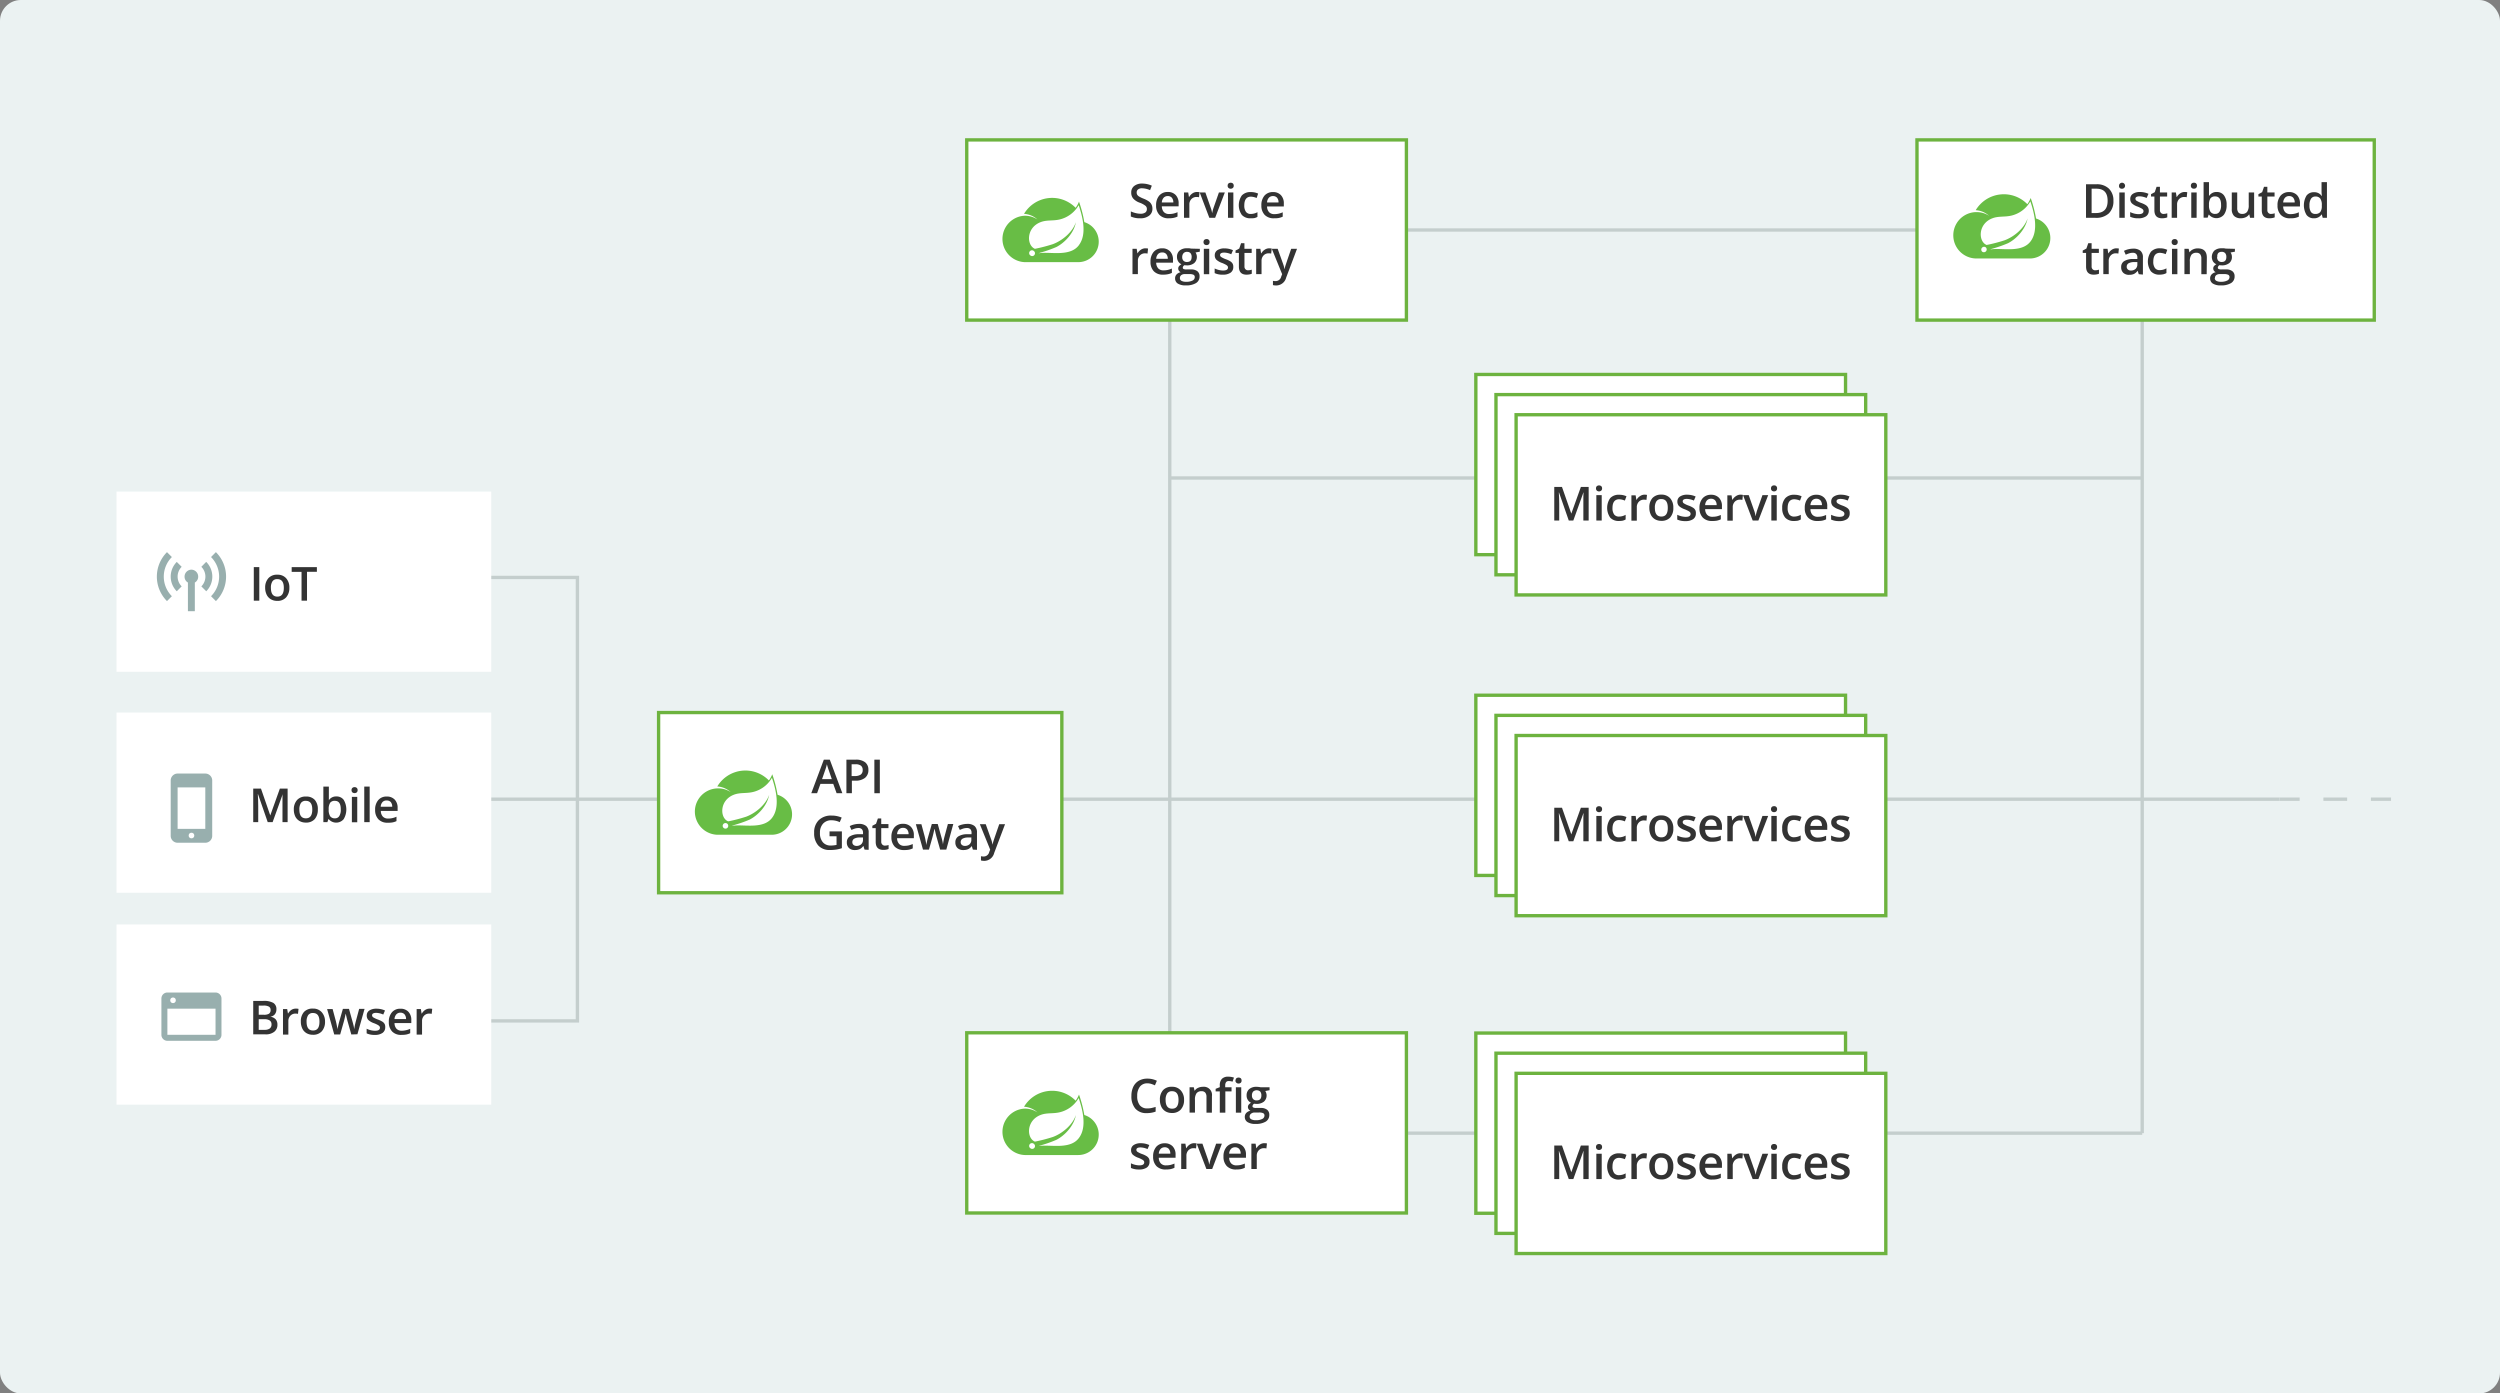<svg id="Layer_1" data-name="Layer 1" xmlns="http://www.w3.org/2000/svg" viewBox="0 0 745 415.25"><rect x="0" y="0" width="745" height="415.25" fill="#808080" stroke="none"/><defs><style>.cls-1{fill:#ebf2f2;}.cls-2,.cls-3{fill:none;stroke:#c4cecd;}.cls-2,.cls-3,.cls-4{stroke-miterlimit:10;}.cls-3{stroke-dasharray:7.08 7.08;}.cls-4,.cls-7{fill:#fff;}.cls-4{stroke:#6db33f;}.cls-5{fill:#333;}.cls-6{fill:#68bd45;}.cls-8{fill:#98afae;}</style></defs><title>diagram-cloud</title><rect class="cls-1" width="745" height="415.25" rx="6.21"/><line class="cls-2" x1="399.74" y1="337.68" x2="638.38" y2="337.68"/><line class="cls-2" x1="399.74" y1="68.54" x2="617.53" y2="68.54"/><line class="cls-2" x1="135.48" y1="238.16" x2="679.3" y2="238.16"/><line class="cls-2" x1="712.53" y1="238.16" x2="706.53" y2="238.16"/><line class="cls-3" x1="699.45" y1="238.16" x2="688.84" y2="238.16"/><line class="cls-2" x1="685.3" y1="238.16" x2="679.3" y2="238.16"/><line class="cls-2" x1="348.59" y1="142.44" x2="638.38" y2="142.44"/><rect class="cls-4" x="196.26" y="212.34" width="120.17" height="53.7"/><path class="cls-5" d="M249.31,236.38l-1-2.78h-3.82l-1,2.78h-1.73l3.74-10h1.78l3.74,10Zm-1.43-4.19-.93-2.72c-.07-.18-.17-.47-.29-.86s-.2-.68-.25-.86a14.54,14.54,0,0,1-.54,1.84l-.9,2.6Z"/><path class="cls-5" d="M258.78,229.4a2.91,2.91,0,0,1-1,2.4,4.5,4.5,0,0,1-2.92.84h-1v3.74h-1.63v-10H255a4.35,4.35,0,0,1,2.8.77A2.75,2.75,0,0,1,258.78,229.4Zm-5,1.86h.87a3.16,3.16,0,0,0,1.85-.43,1.6,1.6,0,0,0,.58-1.37,1.58,1.58,0,0,0-.52-1.29,2.62,2.62,0,0,0-1.64-.42h-1.14Z"/><path class="cls-5" d="M260.56,236.38v-10h1.63v10Z"/><path class="cls-5" d="M247.2,247.76h3.68v5a10,10,0,0,1-1.74.42,12.5,12.5,0,0,1-1.79.12,4.49,4.49,0,0,1-3.5-1.34,5.4,5.4,0,0,1-1.23-3.79A5,5,0,0,1,244,244.4a5.2,5.2,0,0,1,3.82-1.36,7.51,7.51,0,0,1,3,.6l-.58,1.36a5.81,5.81,0,0,0-2.43-.56,3.28,3.28,0,0,0-2.53,1,3.87,3.87,0,0,0-.93,2.74,4.1,4.1,0,0,0,.84,2.79,3,3,0,0,0,2.41,1,8,8,0,0,0,1.69-.19v-2.58H247.2Z"/><path class="cls-5" d="M257.63,253.18l-.32-1.06h-.06a2.9,2.9,0,0,1-1.1.94,3.41,3.41,0,0,1-1.42.25,2.42,2.42,0,0,1-1.74-.6,2.24,2.24,0,0,1-.63-1.7,2,2,0,0,1,.87-1.76,4.92,4.92,0,0,1,2.65-.65l1.3,0v-.41a1.51,1.51,0,0,0-.34-1.08,1.36,1.36,0,0,0-1-.36,3.78,3.78,0,0,0-1.11.17,10.49,10.49,0,0,0-1,.4l-.51-1.14a5.21,5.21,0,0,1,1.34-.49,6.34,6.34,0,0,1,1.38-.17,3.28,3.28,0,0,1,2.18.63,2.46,2.46,0,0,1,.74,2v5.1Zm-2.4-1.1a2,2,0,0,0,1.41-.49,1.77,1.77,0,0,0,.53-1.37v-.65l-1,0a3.28,3.28,0,0,0-1.65.38,1.13,1.13,0,0,0-.52,1,1,1,0,0,0,.3.79A1.31,1.31,0,0,0,255.23,252.08Z"/><path class="cls-5" d="M263.62,252a4,4,0,0,0,1.18-.19V253a3.63,3.63,0,0,1-.69.2,4.94,4.94,0,0,1-.87.07q-2.28,0-2.28-2.4v-4.08h-1v-.71l1.1-.59.55-1.59h1v1.68h2.15v1.21h-2.15v4a1.16,1.16,0,0,0,.29.86A1.09,1.09,0,0,0,263.62,252Z"/><path class="cls-5" d="M269.4,253.31a3.7,3.7,0,0,1-2.76-1,3.94,3.94,0,0,1-1-2.84,4.32,4.32,0,0,1,.92-2.91,3.18,3.18,0,0,1,2.54-1.06,3.09,3.09,0,0,1,2.36.91,3.47,3.47,0,0,1,.87,2.5v.87h-5a2.48,2.48,0,0,0,.6,1.69,2,2,0,0,0,1.58.59,6.07,6.07,0,0,0,1.24-.12,7.65,7.65,0,0,0,1.25-.42v1.3a5.06,5.06,0,0,1-1.19.4A7.15,7.15,0,0,1,269.4,253.31Zm-.29-6.61a1.63,1.63,0,0,0-1.23.48,2.33,2.33,0,0,0-.55,1.42h3.43a2.1,2.1,0,0,0-.45-1.42A1.54,1.54,0,0,0,269.11,246.7Z"/><path class="cls-5" d="M280.16,253.18l-1-3.53c-.12-.37-.33-1.24-.64-2.6h-.06q-.41,1.84-.63,2.61l-1,3.52h-1.78l-2.12-7.56h1.65l1,3.72c.22.92.37,1.71.46,2.37h.05c0-.33.11-.72.2-1.15s.18-.75.25-1l1.14-4h1.77l1.11,4c.07.22.16.56.26,1a8.71,8.71,0,0,1,.18,1.07H281a19.11,19.11,0,0,1,.47-2.35l1-3.72h1.61L282,253.18Z"/><path class="cls-5" d="M289.91,253.18l-.32-1.06h0a3,3,0,0,1-1.1.94,3.44,3.44,0,0,1-1.42.25,2.39,2.39,0,0,1-1.74-.6,2.24,2.24,0,0,1-.63-1.7,2,2,0,0,1,.87-1.76,4.91,4.91,0,0,1,2.64-.65l1.31,0v-.41a1.51,1.51,0,0,0-.34-1.08,1.36,1.36,0,0,0-1.05-.36,3.68,3.68,0,0,0-1.11.17,10.49,10.49,0,0,0-1,.4l-.52-1.14a5.28,5.28,0,0,1,1.35-.49,6.34,6.34,0,0,1,1.38-.17,3.28,3.28,0,0,1,2.18.63,2.46,2.46,0,0,1,.73,2v5.1Zm-2.39-1.1a2,2,0,0,0,1.41-.49,1.77,1.77,0,0,0,.53-1.37v-.65l-1,0a3.35,3.35,0,0,0-1.66.38,1.15,1.15,0,0,0-.51,1,1,1,0,0,0,.3.79A1.31,1.31,0,0,0,287.52,252.08Z"/><path class="cls-5" d="M292,245.62h1.75l1.53,4.28a7.88,7.88,0,0,1,.47,1.73h.05a9.43,9.43,0,0,1,.23-.92q.16-.53,1.74-5.09h1.73l-3.23,8.56a3.08,3.08,0,0,1-2.94,2.36,4.48,4.48,0,0,1-1-.12v-1.27a3.46,3.46,0,0,0,.83.09,1.69,1.69,0,0,0,1.63-1.35l.28-.71Z"/><polyline class="cls-2" points="145.48 172.08 172.07 172.08 172.07 304.23 145.48 304.23"/><line class="cls-2" x1="348.59" y1="62.61" x2="348.59" y2="325.36"/><line class="cls-2" x1="638.38" y1="62.61" x2="638.38" y2="337.68"/><rect class="cls-4" x="288.09" y="41.69" width="131.02" height="53.7"/><path class="cls-5" d="M343.42,62.2a2.5,2.5,0,0,1-1,2.09,4.14,4.14,0,0,1-2.65.76,6.38,6.38,0,0,1-2.78-.53V63a7.75,7.75,0,0,0,1.45.5,5.87,5.87,0,0,0,1.43.19,2.34,2.34,0,0,0,1.44-.37,1.23,1.23,0,0,0,.46-1,1.21,1.21,0,0,0-.43-1,6.33,6.33,0,0,0-1.75-.93,4.62,4.62,0,0,1-1.92-1.26,2.63,2.63,0,0,1-.56-1.71,2.4,2.4,0,0,1,.88-2,3.7,3.7,0,0,1,2.39-.72,7,7,0,0,1,2.86.63l-.52,1.34a6.12,6.12,0,0,0-2.38-.56,1.81,1.81,0,0,0-1.2.34,1.11,1.11,0,0,0-.41.91,1.3,1.3,0,0,0,.16.67,1.69,1.69,0,0,0,.54.52,8.62,8.62,0,0,0,1.35.65,7.23,7.23,0,0,1,1.62.86,2.5,2.5,0,0,1,.75.89A2.7,2.7,0,0,1,343.42,62.2Z"/><path class="cls-5" d="M348.27,65.05a3.63,3.63,0,0,1-2.75-1,3.88,3.88,0,0,1-1-2.83,4.33,4.33,0,0,1,.92-2.92A3.22,3.22,0,0,1,348,57.21a3.11,3.11,0,0,1,2.36.91,3.48,3.48,0,0,1,.87,2.51v.86h-5a2.56,2.56,0,0,0,.6,1.7,2.08,2.08,0,0,0,1.58.59,6.15,6.15,0,0,0,1.25-.13,6.05,6.05,0,0,0,1.24-.42v1.31a5.34,5.34,0,0,1-1.19.39A7.09,7.09,0,0,1,348.27,65.05ZM348,58.43a1.6,1.6,0,0,0-1.23.49,2.34,2.34,0,0,0-.55,1.41h3.43a2.06,2.06,0,0,0-.45-1.42A1.54,1.54,0,0,0,348,58.43Z"/><path class="cls-5" d="M356.66,57.21a4.23,4.23,0,0,1,.8.07l-.15,1.5a2.84,2.84,0,0,0-.72-.08,2.06,2.06,0,0,0-1.56.63,2.26,2.26,0,0,0-.6,1.63v3.95h-1.6V57.35h1.26l.21,1.33h.08a3,3,0,0,1,1-1.07A2.37,2.37,0,0,1,356.66,57.21Z"/><path class="cls-5" d="M360.38,64.91l-2.87-7.56h1.69l1.54,4.4a9.16,9.16,0,0,1,.48,1.79h0a11.48,11.48,0,0,1,.48-1.79l1.54-4.4H365l-2.89,7.56Z"/><path class="cls-5" d="M365.84,55.35a.9.9,0,0,1,.24-.67,1.08,1.08,0,0,1,1.33,0,.9.9,0,0,1,.24.67.84.84,0,0,1-.24.64,1,1,0,0,1-1.33,0A.84.84,0,0,1,365.84,55.35Zm1.7,9.56h-1.6V57.35h1.6Z"/><path class="cls-5" d="M372.68,65.05a3.35,3.35,0,0,1-2.61-1,5.09,5.09,0,0,1,0-5.81,3.47,3.47,0,0,1,2.7-1,5,5,0,0,1,2.15.45L374.48,59a5,5,0,0,0-1.68-.4c-1.31,0-2,.87-2,2.61a3.16,3.16,0,0,0,.49,1.91,1.69,1.69,0,0,0,1.43.64,4.13,4.13,0,0,0,2-.53v1.4a3.21,3.21,0,0,1-.92.36A5.64,5.64,0,0,1,372.68,65.05Z"/><path class="cls-5" d="M379.65,65.05a3.67,3.67,0,0,1-2.76-1,3.92,3.92,0,0,1-1-2.83,4.33,4.33,0,0,1,.92-2.92,3.22,3.22,0,0,1,2.54-1.06,3.11,3.11,0,0,1,2.36.91,3.48,3.48,0,0,1,.87,2.51v.86h-5a2.56,2.56,0,0,0,.6,1.7,2.08,2.08,0,0,0,1.58.59,5.77,5.77,0,0,0,2.49-.55v1.31a5.34,5.34,0,0,1-1.19.39A7.09,7.09,0,0,1,379.65,65.05Zm-.29-6.62a1.6,1.6,0,0,0-1.23.49,2.28,2.28,0,0,0-.55,1.41H381a2.06,2.06,0,0,0-.45-1.42A1.54,1.54,0,0,0,379.36,58.43Z"/><path class="cls-5" d="M341.32,74a4.32,4.32,0,0,1,.8.07l-.16,1.5a2.76,2.76,0,0,0-.71-.08,2.06,2.06,0,0,0-1.56.63,2.26,2.26,0,0,0-.6,1.63v3.95h-1.61V74.15h1.26l.21,1.33H339a2.89,2.89,0,0,1,1-1.07A2.34,2.34,0,0,1,341.32,74Z"/><path class="cls-5" d="M346.61,81.85a3.67,3.67,0,0,1-2.76-1,3.92,3.92,0,0,1-1-2.83,4.33,4.33,0,0,1,.92-2.92A3.22,3.22,0,0,1,346.32,74a3.11,3.11,0,0,1,2.36.91,3.48,3.48,0,0,1,.87,2.51v.86h-5a2.56,2.56,0,0,0,.6,1.7,2.08,2.08,0,0,0,1.58.59,5.77,5.77,0,0,0,2.49-.55v1.31a5.52,5.52,0,0,1-1.19.39A7.09,7.09,0,0,1,346.61,81.85Zm-.29-6.62a1.6,1.6,0,0,0-1.23.49,2.28,2.28,0,0,0-.55,1.41H348a2.12,2.12,0,0,0-.45-1.42A1.54,1.54,0,0,0,346.32,75.23Z"/><path class="cls-5" d="M357.55,74.15V75l-1.29.24a1.91,1.91,0,0,1,.29.59,2.45,2.45,0,0,1-.69,2.58,3.38,3.38,0,0,1-2.22.67,3.2,3.2,0,0,1-.65-.06.91.91,0,0,0-.52.75.41.41,0,0,0,.24.39,2,2,0,0,0,.89.13h1.32a2.91,2.91,0,0,1,1.9.54,1.86,1.86,0,0,1,.65,1.53,2.24,2.24,0,0,1-1.06,2,5.64,5.64,0,0,1-3.06.69,4.27,4.27,0,0,1-2.36-.54,1.78,1.78,0,0,1-.81-1.56,1.61,1.61,0,0,1,.44-1.17,2.29,2.29,0,0,1,1.23-.66,1.25,1.25,0,0,1-.53-.44,1.13,1.13,0,0,1-.21-.64,1.08,1.08,0,0,1,.24-.72,2.73,2.73,0,0,1,.71-.58,2.11,2.11,0,0,1-.95-.83,2.44,2.44,0,0,1-.37-1.33,2.39,2.39,0,0,1,.78-1.91,3.26,3.26,0,0,1,2.21-.68,5.16,5.16,0,0,1,.67,0,4.29,4.29,0,0,1,.53.09Zm-5.94,8.74a.9.9,0,0,0,.47.8,2.64,2.64,0,0,0,1.32.28,4,4,0,0,0,2-.38,1.12,1.12,0,0,0,.64-1,.74.74,0,0,0-.35-.7,2.8,2.8,0,0,0-1.31-.21h-1.21A1.7,1.7,0,0,0,352,82,1.06,1.06,0,0,0,351.61,82.89Zm.69-6.29a1.48,1.48,0,0,0,.37,1.09,1.35,1.35,0,0,0,1.05.38c.93,0,1.39-.49,1.39-1.49a1.66,1.66,0,0,0-.34-1.13,1.3,1.3,0,0,0-1-.4,1.37,1.37,0,0,0-1.06.39A1.68,1.68,0,0,0,352.3,76.6Z"/><path class="cls-5" d="M358.65,72.15a.94.94,0,0,1,.23-.67,1,1,0,0,1,.68-.23.8.8,0,0,1,.89.9.88.88,0,0,1-.23.64.89.89,0,0,1-.66.24.92.92,0,0,1-.68-.24A.88.88,0,0,1,358.65,72.15Zm1.7,9.56h-1.61V74.15h1.61Z"/><path class="cls-5" d="M367.52,79.56a2,2,0,0,1-.81,1.7,3.9,3.9,0,0,1-2.31.59,5.4,5.4,0,0,1-2.43-.46V80a6,6,0,0,0,2.48.62c1,0,1.49-.3,1.49-.9a.72.72,0,0,0-.17-.48,2,2,0,0,0-.54-.39,10.23,10.23,0,0,0-1-.47,4.88,4.88,0,0,1-1.77-1,1.85,1.85,0,0,1-.46-1.31,1.73,1.73,0,0,1,.78-1.51,3.69,3.69,0,0,1,2.13-.54,6,6,0,0,1,2.52.54l-.52,1.21a5.7,5.7,0,0,0-2.05-.5c-.85,0-1.28.24-1.28.72a.71.71,0,0,0,.34.6,7,7,0,0,0,1.44.68,6.37,6.37,0,0,1,1.36.66,2.07,2.07,0,0,1,.63.7A2,2,0,0,1,367.52,79.56Z"/><path class="cls-5" d="M371.86,80.55a3.67,3.67,0,0,0,1.17-.19v1.21a2.78,2.78,0,0,1-.68.2,4.94,4.94,0,0,1-.87.08c-1.53,0-2.29-.8-2.29-2.41V75.37h-1v-.71l1.11-.59.54-1.6h1v1.68H373v1.22h-2.15v4a1.11,1.11,0,0,0,.29.86A1,1,0,0,0,371.86,80.55Z"/><path class="cls-5" d="M378.17,74a4.32,4.32,0,0,1,.8.07l-.16,1.5a2.71,2.71,0,0,0-.71-.08,2.06,2.06,0,0,0-1.56.63,2.26,2.26,0,0,0-.6,1.63v3.95h-1.6V74.15h1.25l.21,1.33h.09a2.89,2.89,0,0,1,1-1.07A2.37,2.37,0,0,1,378.17,74Z"/><path class="cls-5" d="M379,74.15h1.75l1.54,4.29a8.4,8.4,0,0,1,.47,1.72h.05a6.72,6.72,0,0,1,.23-.91c.11-.36.68-2.06,1.73-5.1h1.74l-3.23,8.57a3.07,3.07,0,0,1-2.94,2.35,4.42,4.42,0,0,1-1-.11V83.69a4,4,0,0,0,.82.08,1.7,1.7,0,0,0,1.64-1.35l.28-.71Z"/><rect class="cls-4" x="439.8" y="207.18" width="110.17" height="53.7"/><rect class="cls-4" x="445.8" y="213.18" width="110.17" height="53.7"/><rect class="cls-4" x="451.8" y="219.18" width="110.17" height="53.7"/><path class="cls-5" d="M467.49,250.7l-2.9-8.35h-.06c.08,1.24.12,2.41.12,3.49v4.86h-1.48v-10h2.3l2.78,7.95h0l2.85-7.95h2.32v10h-1.58v-4.94c0-.5,0-1.15,0-1.94s.05-1.28.07-1.45h-.06l-3,8.33Z"/><path class="cls-5" d="M475.61,241.14a.9.9,0,0,1,.24-.67,1.08,1.08,0,0,1,1.33,0,.9.9,0,0,1,.24.67.84.84,0,0,1-.24.64,1,1,0,0,1-1.33,0A.84.84,0,0,1,475.61,241.14Zm1.7,9.56h-1.6v-7.56h1.6Z"/><path class="cls-5" d="M482.45,250.84a3.34,3.34,0,0,1-2.61-1,5.09,5.09,0,0,1,0-5.81,3.47,3.47,0,0,1,2.7-1,5,5,0,0,1,2.15.45l-.48,1.29a5,5,0,0,0-1.69-.4c-1.3,0-2,.87-2,2.61a3.16,3.16,0,0,0,.49,1.91,1.68,1.68,0,0,0,1.43.64,4.13,4.13,0,0,0,2-.53v1.4a3.21,3.21,0,0,1-.92.36A5.64,5.64,0,0,1,482.45,250.84Z"/><path class="cls-5" d="M490,243a4.32,4.32,0,0,1,.8.07l-.16,1.5a2.81,2.81,0,0,0-.71-.08,2,2,0,0,0-1.56.63,2.26,2.26,0,0,0-.6,1.63v3.95h-1.61v-7.56h1.26l.21,1.33h.08a3,3,0,0,1,1-1.07A2.4,2.4,0,0,1,490,243Z"/><path class="cls-5" d="M498.65,246.91a4.1,4.1,0,0,1-.95,2.89,3.4,3.4,0,0,1-2.64,1,3.65,3.65,0,0,1-1.88-.48,3.26,3.26,0,0,1-1.25-1.37,4.71,4.71,0,0,1-.43-2.08,4.07,4.07,0,0,1,.94-2.87,3.43,3.43,0,0,1,2.66-1,3.36,3.36,0,0,1,2.6,1.06A4.1,4.1,0,0,1,498.65,246.91Zm-5.5,0c0,1.74.65,2.62,1.94,2.62s1.91-.88,1.91-2.62-.64-2.59-1.93-2.59a1.63,1.63,0,0,0-1.46.67A3.32,3.32,0,0,0,493.15,246.91Z"/><path class="cls-5" d="M505.37,248.55a2,2,0,0,1-.81,1.7,3.9,3.9,0,0,1-2.31.59,5.4,5.4,0,0,1-2.43-.46V249a6,6,0,0,0,2.49.62c1,0,1.48-.3,1.48-.9a.77.77,0,0,0-.16-.48,2,2,0,0,0-.54-.39,10.57,10.57,0,0,0-1-.47,4.88,4.88,0,0,1-1.77-1,1.85,1.85,0,0,1-.46-1.31,1.73,1.73,0,0,1,.78-1.51,3.73,3.73,0,0,1,2.13-.54,6.08,6.08,0,0,1,2.53.54l-.52,1.21a5.79,5.79,0,0,0-2.06-.5c-.85,0-1.27.24-1.27.72a.72.72,0,0,0,.33.6,7,7,0,0,0,1.44.68,6.37,6.37,0,0,1,1.36.66,1.88,1.88,0,0,1,.63.7A2,2,0,0,1,505.37,248.55Z"/><path class="cls-5" d="M510.2,250.84a3.64,3.64,0,0,1-2.76-1,3.92,3.92,0,0,1-1-2.83,4.28,4.28,0,0,1,.93-2.92A3.2,3.2,0,0,1,509.9,243a3.15,3.15,0,0,1,2.37.91,3.48,3.48,0,0,1,.87,2.51v.86h-5a2.51,2.51,0,0,0,.59,1.7,2.1,2.1,0,0,0,1.58.59,6.15,6.15,0,0,0,1.25-.13,6.05,6.05,0,0,0,1.24-.42v1.31a5.34,5.34,0,0,1-1.19.39A7.06,7.06,0,0,1,510.2,250.84Zm-.3-6.62a1.57,1.57,0,0,0-1.22.49,2.22,2.22,0,0,0-.55,1.41h3.43a2.12,2.12,0,0,0-.45-1.42A1.57,1.57,0,0,0,509.9,244.22Z"/><path class="cls-5" d="M518.59,243a4.32,4.32,0,0,1,.8.07l-.16,1.5a2.81,2.81,0,0,0-.71-.08,2,2,0,0,0-1.56.63,2.26,2.26,0,0,0-.6,1.63v3.95h-1.61v-7.56H516l.21,1.33h.08a3,3,0,0,1,1-1.07A2.4,2.4,0,0,1,518.59,243Z"/><path class="cls-5" d="M522.3,250.7l-2.87-7.56h1.69l1.54,4.4a7.93,7.93,0,0,1,.48,1.79h.06a12.32,12.32,0,0,1,.47-1.79l1.54-4.4h1.71L524,250.7Z"/><path class="cls-5" d="M527.76,241.14a.9.9,0,0,1,.24-.67.94.94,0,0,1,.67-.23.82.82,0,0,1,.9.9.84.84,0,0,1-.24.64.86.86,0,0,1-.66.24.9.9,0,0,1-.67-.24A.84.84,0,0,1,527.76,241.14Zm1.71,9.56h-1.61v-7.56h1.61Z"/><path class="cls-5" d="M534.6,250.84a3.35,3.35,0,0,1-2.61-1,4.22,4.22,0,0,1-.89-2.88A4.16,4.16,0,0,1,532,244a3.47,3.47,0,0,1,2.69-1,5,5,0,0,1,2.15.45l-.48,1.29a5,5,0,0,0-1.68-.4c-1.31,0-2,.87-2,2.61a3.16,3.16,0,0,0,.48,1.91,1.7,1.7,0,0,0,1.44.64,4.18,4.18,0,0,0,2-.53v1.4a3.45,3.45,0,0,1-.92.36A5.74,5.74,0,0,1,534.6,250.84Z"/><path class="cls-5" d="M541.58,250.84a3.64,3.64,0,0,1-2.76-1,3.92,3.92,0,0,1-1-2.83,4.28,4.28,0,0,1,.93-2.92,3.2,3.2,0,0,1,2.53-1.06,3.15,3.15,0,0,1,2.37.91,3.48,3.48,0,0,1,.87,2.51v.86h-5a2.51,2.51,0,0,0,.59,1.7,2.1,2.1,0,0,0,1.58.59,6.15,6.15,0,0,0,1.25-.13,6.05,6.05,0,0,0,1.24-.42v1.31a5.34,5.34,0,0,1-1.19.39A7.06,7.06,0,0,1,541.58,250.84Zm-.3-6.62a1.57,1.57,0,0,0-1.22.49,2.22,2.22,0,0,0-.55,1.41h3.43a2.12,2.12,0,0,0-.45-1.42A1.57,1.57,0,0,0,541.28,244.22Z"/><path class="cls-5" d="M551.21,248.55a2,2,0,0,1-.81,1.7,3.86,3.86,0,0,1-2.31.59,5.38,5.38,0,0,1-2.42-.46V249a5.92,5.92,0,0,0,2.48.62c1,0,1.48-.3,1.48-.9a.71.71,0,0,0-.16-.48,2,2,0,0,0-.54-.39,9.6,9.6,0,0,0-1-.47,4.88,4.88,0,0,1-1.77-1,1.9,1.9,0,0,1-.46-1.31,1.72,1.72,0,0,1,.79-1.51,3.68,3.68,0,0,1,2.12-.54,6.08,6.08,0,0,1,2.53.54l-.52,1.21a5.75,5.75,0,0,0-2.06-.5c-.85,0-1.27.24-1.27.72a.72.72,0,0,0,.33.6,6.92,6.92,0,0,0,1.45.68,6.9,6.9,0,0,1,1.36.66,1.84,1.84,0,0,1,.83,1.64Z"/><rect class="cls-4" x="439.8" y="307.85" width="110.17" height="53.7"/><rect class="cls-4" x="445.8" y="313.85" width="110.17" height="53.7"/><rect class="cls-4" x="451.8" y="319.85" width="110.17" height="53.7"/><path class="cls-5" d="M467.49,351.37l-2.9-8.35h-.06c.08,1.24.12,2.41.12,3.49v4.86h-1.48v-10h2.3l2.78,7.95h0l2.85-7.95h2.32v10h-1.58v-4.94c0-.5,0-1.15,0-1.94s.05-1.28.07-1.45h-.06l-3,8.33Z"/><path class="cls-5" d="M475.61,341.81a.9.9,0,0,1,.24-.67,1.08,1.08,0,0,1,1.33,0,.9.9,0,0,1,.24.67.84.84,0,0,1-.24.64,1,1,0,0,1-1.33,0A.84.84,0,0,1,475.61,341.81Zm1.7,9.56h-1.6v-7.56h1.6Z"/><path class="cls-5" d="M482.45,351.51a3.34,3.34,0,0,1-2.61-1,5.09,5.09,0,0,1,0-5.81,3.44,3.44,0,0,1,2.7-1,5,5,0,0,1,2.15.45l-.48,1.29a5,5,0,0,0-1.69-.4c-1.3,0-2,.87-2,2.61a3.16,3.16,0,0,0,.49,1.91,1.71,1.71,0,0,0,1.43.64,4,4,0,0,0,2-.54V351a3.21,3.21,0,0,1-.92.36A5.64,5.64,0,0,1,482.45,351.51Z"/><path class="cls-5" d="M490,343.67a4.32,4.32,0,0,1,.8.07l-.16,1.5a2.81,2.81,0,0,0-.71-.08,2,2,0,0,0-1.56.63,2.26,2.26,0,0,0-.6,1.63v3.95h-1.61v-7.56h1.26l.21,1.33h.08a3,3,0,0,1,1-1.07A2.4,2.4,0,0,1,490,343.67Z"/><path class="cls-5" d="M498.65,347.58a4.1,4.1,0,0,1-.95,2.89,3.4,3.4,0,0,1-2.64,1,3.65,3.65,0,0,1-1.88-.48,3.23,3.23,0,0,1-1.25-1.38,4.64,4.64,0,0,1-.43-2.07,4.07,4.07,0,0,1,.94-2.87,3.43,3.43,0,0,1,2.66-1,3.36,3.36,0,0,1,2.6,1.06A4.1,4.1,0,0,1,498.65,347.58Zm-5.5,0c0,1.74.65,2.61,1.94,2.61s1.91-.87,1.91-2.61-.64-2.59-1.93-2.59a1.63,1.63,0,0,0-1.46.67A3.32,3.32,0,0,0,493.15,347.58Z"/><path class="cls-5" d="M505.37,349.22a2,2,0,0,1-.81,1.7,3.9,3.9,0,0,1-2.31.59,5.54,5.54,0,0,1-2.43-.46v-1.39a6,6,0,0,0,2.49.62c1,0,1.48-.3,1.48-.9a.77.77,0,0,0-.16-.48,2,2,0,0,0-.54-.39,10.57,10.57,0,0,0-1-.47,4.88,4.88,0,0,1-1.77-1,1.85,1.85,0,0,1-.46-1.31,1.73,1.73,0,0,1,.78-1.51,3.73,3.73,0,0,1,2.13-.54,6.08,6.08,0,0,1,2.53.54l-.52,1.21a5.79,5.79,0,0,0-2.06-.5c-.85,0-1.27.24-1.27.72a.72.72,0,0,0,.33.6,7,7,0,0,0,1.44.68,6.37,6.37,0,0,1,1.36.66,1.81,1.81,0,0,1,.63.7A2,2,0,0,1,505.37,349.22Z"/><path class="cls-5" d="M510.2,351.51a3.67,3.67,0,0,1-2.76-1,3.93,3.93,0,0,1-1-2.84,4.27,4.27,0,0,1,.93-2.91,3.2,3.2,0,0,1,2.53-1.06,3.15,3.15,0,0,1,2.37.91,3.47,3.47,0,0,1,.87,2.5V348h-5a2.46,2.46,0,0,0,.59,1.69,2.07,2.07,0,0,0,1.58.6,6.15,6.15,0,0,0,1.25-.13,7.57,7.57,0,0,0,1.24-.42V351a4.91,4.91,0,0,1-1.19.4A7.06,7.06,0,0,1,510.2,351.51Zm-.3-6.62a1.57,1.57,0,0,0-1.22.49,2.22,2.22,0,0,0-.55,1.41h3.43a2.12,2.12,0,0,0-.45-1.42A1.57,1.57,0,0,0,509.9,344.89Z"/><path class="cls-5" d="M518.59,343.67a4.32,4.32,0,0,1,.8.07l-.16,1.5a2.81,2.81,0,0,0-.71-.08,2,2,0,0,0-1.56.63,2.26,2.26,0,0,0-.6,1.63v3.95h-1.61v-7.56H516l.21,1.33h.08a3,3,0,0,1,1-1.07A2.4,2.4,0,0,1,518.59,343.67Z"/><path class="cls-5" d="M522.3,351.37l-2.87-7.56h1.69l1.54,4.4a7.93,7.93,0,0,1,.48,1.79h.06a12.32,12.32,0,0,1,.47-1.79l1.54-4.4h1.71L524,351.37Z"/><path class="cls-5" d="M527.76,341.81a.9.9,0,0,1,.24-.67.94.94,0,0,1,.67-.23.82.82,0,0,1,.9.9.84.84,0,0,1-.24.64.86.86,0,0,1-.66.24.9.9,0,0,1-.67-.24A.84.84,0,0,1,527.76,341.81Zm1.71,9.56h-1.61v-7.56h1.61Z"/><path class="cls-5" d="M534.6,351.51a3.35,3.35,0,0,1-2.61-1,4.22,4.22,0,0,1-.89-2.88,4.16,4.16,0,0,1,.94-2.93,3.43,3.43,0,0,1,2.69-1,5,5,0,0,1,2.15.45l-.48,1.29a5,5,0,0,0-1.68-.4c-1.31,0-2,.87-2,2.61a3.16,3.16,0,0,0,.48,1.91,1.73,1.73,0,0,0,1.44.64,4.09,4.09,0,0,0,2-.54V351a3.45,3.45,0,0,1-.92.36A5.74,5.74,0,0,1,534.6,351.51Z"/><path class="cls-5" d="M541.58,351.51a3.67,3.67,0,0,1-2.76-1,3.93,3.93,0,0,1-1-2.84,4.27,4.27,0,0,1,.93-2.91,3.2,3.2,0,0,1,2.53-1.06,3.15,3.15,0,0,1,2.37.91,3.47,3.47,0,0,1,.87,2.5V348h-5a2.46,2.46,0,0,0,.59,1.69,2.07,2.07,0,0,0,1.58.6,6.15,6.15,0,0,0,1.25-.13,7.57,7.57,0,0,0,1.24-.42V351a4.91,4.91,0,0,1-1.19.4A7.06,7.06,0,0,1,541.58,351.51Zm-.3-6.62a1.57,1.57,0,0,0-1.22.49,2.22,2.22,0,0,0-.55,1.41h3.43a2.12,2.12,0,0,0-.45-1.42A1.57,1.57,0,0,0,541.28,344.89Z"/><path class="cls-5" d="M551.21,349.22a2,2,0,0,1-.81,1.7,3.86,3.86,0,0,1-2.31.59,5.52,5.52,0,0,1-2.42-.46v-1.39a5.92,5.92,0,0,0,2.48.62c1,0,1.48-.3,1.48-.9a.71.71,0,0,0-.16-.48,2,2,0,0,0-.54-.39,9.6,9.6,0,0,0-1-.47,4.88,4.88,0,0,1-1.77-1,1.9,1.9,0,0,1-.46-1.31,1.72,1.72,0,0,1,.79-1.51,3.68,3.68,0,0,1,2.12-.54,6.08,6.08,0,0,1,2.53.54l-.52,1.21a5.75,5.75,0,0,0-2.06-.5c-.85,0-1.27.24-1.27.72a.72.72,0,0,0,.33.6,6.92,6.92,0,0,0,1.45.68,6.9,6.9,0,0,1,1.36.66,2,2,0,0,1,.63.7A2.07,2.07,0,0,1,551.21,349.22Z"/><rect class="cls-4" x="439.8" y="111.59" width="110.17" height="53.7"/><rect class="cls-4" x="445.8" y="117.59" width="110.17" height="53.7"/><rect class="cls-4" x="451.8" y="123.59" width="110.17" height="53.7"/><path class="cls-5" d="M467.49,155.11l-2.9-8.35h-.06c.08,1.24.12,2.41.12,3.49v4.86h-1.48v-10h2.3l2.78,7.95h0l2.85-7.95h2.32v10h-1.58v-4.94c0-.5,0-1.15,0-1.94s.05-1.28.07-1.45h-.06l-3,8.33Z"/><path class="cls-5" d="M475.61,145.55a.9.9,0,0,1,.24-.67,1.08,1.08,0,0,1,1.33,0,.9.9,0,0,1,.24.67.84.84,0,0,1-.24.64,1,1,0,0,1-1.33,0A.84.84,0,0,1,475.61,145.55Zm1.7,9.56h-1.6v-7.56h1.6Z"/><path class="cls-5" d="M482.45,155.25a3.34,3.34,0,0,1-2.61-1,5.09,5.09,0,0,1,0-5.81,3.44,3.44,0,0,1,2.7-1,5,5,0,0,1,2.15.45l-.48,1.29a4.76,4.76,0,0,0-1.69-.4c-1.3,0-2,.87-2,2.61a3.18,3.18,0,0,0,.49,1.91,1.71,1.71,0,0,0,1.43.64,4,4,0,0,0,2-.54v1.4a3.23,3.23,0,0,1-.92.37A5.64,5.64,0,0,1,482.45,155.25Z"/><path class="cls-5" d="M490,147.41a4.32,4.32,0,0,1,.8.07l-.16,1.5a2.81,2.81,0,0,0-.71-.08,2.07,2.07,0,0,0-1.56.62,2.29,2.29,0,0,0-.6,1.64v4h-1.61v-7.56h1.26l.21,1.33h.08a3,3,0,0,1,1-1.07A2.4,2.4,0,0,1,490,147.41Z"/><path class="cls-5" d="M498.65,151.32a4.11,4.11,0,0,1-.95,2.89,3.4,3.4,0,0,1-2.64,1,3.65,3.65,0,0,1-1.88-.48,3.23,3.23,0,0,1-1.25-1.38,4.67,4.67,0,0,1-.43-2.07,4.11,4.11,0,0,1,.94-2.88,3.46,3.46,0,0,1,2.66-1,3.33,3.33,0,0,1,2.6,1.06A4.1,4.1,0,0,1,498.65,151.32Zm-5.5,0c0,1.74.65,2.61,1.94,2.61s1.91-.87,1.91-2.61-.64-2.6-1.93-2.6a1.65,1.65,0,0,0-1.46.67A3.38,3.38,0,0,0,493.15,151.32Z"/><path class="cls-5" d="M505.37,153a2,2,0,0,1-.81,1.7,3.9,3.9,0,0,1-2.31.59,5.54,5.54,0,0,1-2.43-.46V153.4a6,6,0,0,0,2.49.62c1,0,1.48-.3,1.48-.9a.77.77,0,0,0-.16-.48,1.79,1.79,0,0,0-.54-.39,8.66,8.66,0,0,0-1-.47,4.88,4.88,0,0,1-1.77-1,1.87,1.87,0,0,1-.46-1.31,1.73,1.73,0,0,1,.78-1.51,3.73,3.73,0,0,1,2.13-.54,6.08,6.08,0,0,1,2.53.54l-.52,1.21a5.79,5.79,0,0,0-2.06-.5c-.85,0-1.27.24-1.27.72a.72.72,0,0,0,.33.6,7,7,0,0,0,1.44.68,6.37,6.37,0,0,1,1.36.66,1.81,1.81,0,0,1,.63.7A2,2,0,0,1,505.37,153Z"/><path class="cls-5" d="M510.2,155.25a3.67,3.67,0,0,1-2.76-1,3.93,3.93,0,0,1-1-2.84,4.27,4.27,0,0,1,.93-2.91,3.2,3.2,0,0,1,2.53-1.06,3.15,3.15,0,0,1,2.37.91,3.47,3.47,0,0,1,.87,2.5v.87h-5a2.46,2.46,0,0,0,.59,1.69,2.06,2.06,0,0,0,1.58.59,6.17,6.17,0,0,0,1.25-.12,7.57,7.57,0,0,0,1.24-.42v1.3a4.91,4.91,0,0,1-1.19.4A7.06,7.06,0,0,1,510.2,155.25Zm-.3-6.62a1.6,1.6,0,0,0-1.22.48,2.28,2.28,0,0,0-.55,1.42h3.43a2.12,2.12,0,0,0-.45-1.42A1.57,1.57,0,0,0,509.9,148.63Z"/><path class="cls-5" d="M518.59,147.41a4.32,4.32,0,0,1,.8.07l-.16,1.5a2.81,2.81,0,0,0-.71-.08,2.07,2.07,0,0,0-1.56.62,2.29,2.29,0,0,0-.6,1.64v4h-1.61v-7.56H516l.21,1.33h.08a3,3,0,0,1,1-1.07A2.4,2.4,0,0,1,518.59,147.41Z"/><path class="cls-5" d="M522.3,155.11l-2.87-7.56h1.69l1.54,4.39a8.12,8.12,0,0,1,.48,1.8h.06a12.68,12.68,0,0,1,.47-1.8l1.54-4.39h1.71L524,155.11Z"/><path class="cls-5" d="M527.76,145.55a.9.9,0,0,1,.24-.67.94.94,0,0,1,.67-.23.82.82,0,0,1,.9.9.84.84,0,0,1-.24.64.86.86,0,0,1-.66.24.9.9,0,0,1-.67-.24A.84.84,0,0,1,527.76,145.55Zm1.71,9.56h-1.61v-7.56h1.61Z"/><path class="cls-5" d="M534.6,155.25a3.35,3.35,0,0,1-2.61-1,4.22,4.22,0,0,1-.89-2.88,4.16,4.16,0,0,1,.94-2.93,3.43,3.43,0,0,1,2.69-1,5,5,0,0,1,2.15.45l-.48,1.29a4.76,4.76,0,0,0-1.68-.4c-1.31,0-2,.87-2,2.61a3.18,3.18,0,0,0,.48,1.91,1.73,1.73,0,0,0,1.44.64,4.09,4.09,0,0,0,2-.54v1.4a3.48,3.48,0,0,1-.92.37A5.74,5.74,0,0,1,534.6,155.25Z"/><path class="cls-5" d="M541.58,155.25a3.67,3.67,0,0,1-2.76-1,3.93,3.93,0,0,1-1-2.84,4.27,4.27,0,0,1,.93-2.91,3.2,3.2,0,0,1,2.53-1.06,3.15,3.15,0,0,1,2.37.91,3.47,3.47,0,0,1,.87,2.5v.87h-5a2.46,2.46,0,0,0,.59,1.69,2.06,2.06,0,0,0,1.58.59,6.17,6.17,0,0,0,1.25-.12,7.57,7.57,0,0,0,1.24-.42v1.3a4.91,4.91,0,0,1-1.19.4A7.06,7.06,0,0,1,541.58,155.25Zm-.3-6.62a1.6,1.6,0,0,0-1.22.48,2.28,2.28,0,0,0-.55,1.42h3.43a2.12,2.12,0,0,0-.45-1.42A1.57,1.57,0,0,0,541.28,148.63Z"/><path class="cls-5" d="M551.21,153a2,2,0,0,1-.81,1.7,3.86,3.86,0,0,1-2.31.59,5.52,5.52,0,0,1-2.42-.46V153.4a5.92,5.92,0,0,0,2.48.62c1,0,1.48-.3,1.48-.9a.71.71,0,0,0-.16-.48,1.79,1.79,0,0,0-.54-.39,8,8,0,0,0-1-.47,4.88,4.88,0,0,1-1.77-1,1.92,1.92,0,0,1-.46-1.31,1.72,1.72,0,0,1,.79-1.51,3.68,3.68,0,0,1,2.12-.54,6.08,6.08,0,0,1,2.53.54l-.52,1.21a5.75,5.75,0,0,0-2.06-.5c-.85,0-1.27.24-1.27.72a.72.72,0,0,0,.33.6,6.92,6.92,0,0,0,1.45.68,6.9,6.9,0,0,1,1.36.66,2,2,0,0,1,.63.7A2.07,2.07,0,0,1,551.21,153Z"/><rect class="cls-4" x="571.26" y="41.69" width="136.27" height="53.7"/><path class="cls-5" d="M629.8,59.82a5,5,0,0,1-1.38,3.78,5.51,5.51,0,0,1-4,1.31h-2.79v-10h3.09a5.13,5.13,0,0,1,3.71,1.28A4.82,4.82,0,0,1,629.8,59.82Zm-1.73,0c0-2.39-1.11-3.59-3.35-3.59H623.3v7.26h1.16Q628.08,63.54,628.07,59.87Z"/><path class="cls-5" d="M631.47,55.35a.9.9,0,1,1,1.8,0A.88.88,0,0,1,633,56a.89.89,0,0,1-.66.24.91.91,0,0,1-.68-.24A.88.88,0,0,1,631.47,55.35Zm1.7,9.56h-1.61V57.35h1.61Z"/><path class="cls-5" d="M640.34,62.76a2,2,0,0,1-.81,1.7,3.9,3.9,0,0,1-2.31.59,5.4,5.4,0,0,1-2.43-.46V63.2a6,6,0,0,0,2.48.62c1,0,1.49-.3,1.49-.9a.72.72,0,0,0-.17-.48,2,2,0,0,0-.54-.39,10.23,10.23,0,0,0-1-.47,4.79,4.79,0,0,1-1.77-1,1.85,1.85,0,0,1-.46-1.31,1.73,1.73,0,0,1,.78-1.51,3.69,3.69,0,0,1,2.13-.54,6,6,0,0,1,2.52.54L639.69,59a5.7,5.7,0,0,0-2.06-.5c-.84,0-1.27.24-1.27.72a.72.72,0,0,0,.33.6,7.49,7.49,0,0,0,1.45.68,6.62,6.62,0,0,1,1.36.66,2.07,2.07,0,0,1,.63.7A2,2,0,0,1,640.34,62.76Z"/><path class="cls-5" d="M644.68,63.75a3.67,3.67,0,0,0,1.17-.19v1.21a2.78,2.78,0,0,1-.68.2,4.94,4.94,0,0,1-.87.08c-1.53,0-2.29-.8-2.29-2.41V58.57h-1v-.71l1.11-.59.54-1.6h1v1.68h2.15v1.22h-2.15v4a1.11,1.11,0,0,0,.29.86A1,1,0,0,0,644.68,63.75Z"/><path class="cls-5" d="M651,57.21a4.32,4.32,0,0,1,.8.07l-.16,1.5a2.76,2.76,0,0,0-.71-.08,2.06,2.06,0,0,0-1.56.63,2.26,2.26,0,0,0-.6,1.63v3.95h-1.61V57.35h1.26l.21,1.33h.09a2.89,2.89,0,0,1,1-1.07A2.34,2.34,0,0,1,651,57.21Z"/><path class="cls-5" d="M652.88,55.35a.9.9,0,0,1,.24-.67.94.94,0,0,1,.67-.23.82.82,0,0,1,.9.9.84.84,0,0,1-.24.64.86.86,0,0,1-.66.24.9.9,0,0,1-.67-.24A.84.84,0,0,1,652.88,55.35Zm1.71,9.56H653V57.35h1.61Z"/><path class="cls-5" d="M660.54,57.21a2.64,2.64,0,0,1,2.2,1,4.59,4.59,0,0,1,.79,2.88,4.64,4.64,0,0,1-.8,2.89,2.91,2.91,0,0,1-4.45,0h-.11l-.29.89h-1.21V54.27h1.61V56.8q0,.29,0,.84c0,.37,0,.6,0,.7h.07A2.56,2.56,0,0,1,660.54,57.21Zm-.42,1.32a1.64,1.64,0,0,0-1.4.57,3.35,3.35,0,0,0-.44,1.91v.11a3.57,3.57,0,0,0,.44,2,1.64,1.64,0,0,0,1.43.62,1.44,1.44,0,0,0,1.29-.68,3.54,3.54,0,0,0,.44-2C661.88,59.39,661.3,58.53,660.12,58.53Z"/><path class="cls-5" d="M670.52,64.91l-.23-1h-.08a2.27,2.27,0,0,1-1,.83,3.24,3.24,0,0,1-1.41.3,2.75,2.75,0,0,1-2.05-.69,2.78,2.78,0,0,1-.68-2.07V57.35h1.62V62a2.09,2.09,0,0,0,.35,1.31,1.4,1.4,0,0,0,1.12.43,1.74,1.74,0,0,0,1.48-.61,3.27,3.27,0,0,0,.48-2V57.35h1.61v7.56Z"/><path class="cls-5" d="M676.68,63.75a3.78,3.78,0,0,0,1.18-.19v1.21a3,3,0,0,1-.69.2,4.94,4.94,0,0,1-.87.08c-1.53,0-2.29-.8-2.29-2.41V58.57h-1v-.71l1.11-.59.55-1.6h1v1.68h2.15v1.22h-2.15v4a1.11,1.11,0,0,0,.29.86A1,1,0,0,0,676.68,63.75Z"/><path class="cls-5" d="M682.46,65.05a3.64,3.64,0,0,1-2.76-1,3.92,3.92,0,0,1-1-2.83,4.28,4.28,0,0,1,.92-2.92,3.2,3.2,0,0,1,2.53-1.06,3.15,3.15,0,0,1,2.37.91,3.48,3.48,0,0,1,.87,2.51v.86h-5a2.51,2.51,0,0,0,.59,1.7,2.1,2.1,0,0,0,1.58.59,6.07,6.07,0,0,0,1.25-.13,5.86,5.86,0,0,0,1.24-.42v1.31a5.34,5.34,0,0,1-1.19.39A7.06,7.06,0,0,1,682.46,65.05Zm-.3-6.62a1.57,1.57,0,0,0-1.22.49,2.28,2.28,0,0,0-.55,1.41h3.43a2.12,2.12,0,0,0-.45-1.42A1.56,1.56,0,0,0,682.16,58.43Z"/><path class="cls-5" d="M689.56,65.05a2.63,2.63,0,0,1-2.21-1,5.63,5.63,0,0,1,0-5.77,2.68,2.68,0,0,1,2.23-1,2.62,2.62,0,0,1,2.27,1.1h.08a9,9,0,0,1-.11-1.28V54.27h1.61V64.91h-1.26l-.28-1h-.07A2.59,2.59,0,0,1,689.56,65.05Zm.43-1.3a1.78,1.78,0,0,0,1.45-.56,2.94,2.94,0,0,0,.46-1.81v-.22a3.39,3.39,0,0,0-.46-2,1.74,1.74,0,0,0-1.46-.6,1.5,1.5,0,0,0-1.31.68,3.58,3.58,0,0,0-.45,2,3.41,3.41,0,0,0,.44,1.92A1.5,1.5,0,0,0,690,63.75Z"/><path class="cls-5" d="M624.31,80.55a3.69,3.69,0,0,0,1.18-.19v1.21a3,3,0,0,1-.69.2,4.94,4.94,0,0,1-.87.08c-1.52,0-2.28-.8-2.28-2.41V75.37h-1v-.71l1.1-.59.55-1.6h1v1.68h2.16v1.22h-2.16v4a1.14,1.14,0,0,0,.29.86A1.05,1.05,0,0,0,624.31,80.55Z"/><path class="cls-5" d="M630.63,74a4.32,4.32,0,0,1,.8.07l-.16,1.5a2.81,2.81,0,0,0-.71-.08,2,2,0,0,0-1.56.63,2.26,2.26,0,0,0-.6,1.63v3.95h-1.61V74.15h1.26l.21,1.33h.08a3,3,0,0,1,1-1.07A2.4,2.4,0,0,1,630.63,74Z"/><path class="cls-5" d="M637.35,81.71l-.32-1H637a3.09,3.09,0,0,1-1.1.94,3.58,3.58,0,0,1-1.42.25,2.42,2.42,0,0,1-1.74-.6,2.25,2.25,0,0,1-.63-1.71,2,2,0,0,1,.87-1.76,5,5,0,0,1,2.65-.65l1.3,0v-.4a1.52,1.52,0,0,0-.34-1.09,1.35,1.35,0,0,0-1-.36,3.5,3.5,0,0,0-1.12.18,7,7,0,0,0-1,.4l-.52-1.15a5.61,5.61,0,0,1,1.34-.49,6.34,6.34,0,0,1,1.38-.17,3.26,3.26,0,0,1,2.18.63,2.47,2.47,0,0,1,.74,2v5.09ZM635,80.62a2,2,0,0,0,1.4-.49,1.78,1.78,0,0,0,.53-1.37V78.1l-1,0a3.39,3.39,0,0,0-1.65.38,1.15,1.15,0,0,0-.52,1,1,1,0,0,0,.3.78A1.27,1.27,0,0,0,635,80.62Z"/><path class="cls-5" d="M643.58,81.85a3.32,3.32,0,0,1-2.61-1A5.09,5.09,0,0,1,641,75a3.47,3.47,0,0,1,2.7-1,5,5,0,0,1,2.15.45l-.48,1.29a5,5,0,0,0-1.69-.4c-1.31,0-2,.87-2,2.61a3.09,3.09,0,0,0,.49,1.91,1.68,1.68,0,0,0,1.43.64,4.06,4.06,0,0,0,2-.54v1.41a3.21,3.21,0,0,1-.92.36A5.64,5.64,0,0,1,643.58,81.85Z"/><path class="cls-5" d="M647.15,72.15a.9.9,0,0,1,.24-.67.94.94,0,0,1,.67-.23.82.82,0,0,1,.9.9.84.84,0,0,1-.24.64.86.86,0,0,1-.66.24.9.9,0,0,1-.67-.24A.84.84,0,0,1,647.15,72.15Zm1.71,9.56h-1.61V74.15h1.61Z"/><path class="cls-5" d="M657.59,81.71H656V77.06a2,2,0,0,0-.35-1.3,1.36,1.36,0,0,0-1.12-.43,1.78,1.78,0,0,0-1.49.6,3.34,3.34,0,0,0-.47,2v3.77h-1.61V74.15h1.26l.23,1h.08a2.2,2.2,0,0,1,1-.83,3.18,3.18,0,0,1,1.39-.3c1.82,0,2.72.93,2.72,2.77Z"/><path class="cls-5" d="M666,74.15V75l-1.3.24a2.17,2.17,0,0,1,.3.59,2.55,2.55,0,0,1,.11.74,2.29,2.29,0,0,1-.8,1.84,3.43,3.43,0,0,1-2.23.67,3.2,3.2,0,0,1-.65-.06.91.91,0,0,0-.52.75.41.41,0,0,0,.24.39,2,2,0,0,0,.89.13h1.32a2.89,2.89,0,0,1,1.9.54,1.83,1.83,0,0,1,.65,1.53,2.24,2.24,0,0,1-1.06,2,5.59,5.59,0,0,1-3.06.69,4.27,4.27,0,0,1-2.36-.54,1.78,1.78,0,0,1-.81-1.56,1.65,1.65,0,0,1,.44-1.17,2.33,2.33,0,0,1,1.23-.66,1.25,1.25,0,0,1-.53-.44,1.18,1.18,0,0,1,0-1.36,2.63,2.63,0,0,1,.72-.58,2.14,2.14,0,0,1-1-.83,2.71,2.71,0,0,1,.41-3.24,3.28,3.28,0,0,1,2.21-.68,5.45,5.45,0,0,1,.68,0l.53.09Zm-6,8.74a.9.9,0,0,0,.47.8,2.64,2.64,0,0,0,1.32.28,4,4,0,0,0,1.95-.38,1.13,1.13,0,0,0,.65-1,.74.74,0,0,0-.36-.7,2.77,2.77,0,0,0-1.3-.21h-1.22a1.7,1.7,0,0,0-1.1.33A1.06,1.06,0,0,0,660.06,82.89Zm.7-6.29a1.52,1.52,0,0,0,.36,1.09,1.35,1.35,0,0,0,1,.38c.93,0,1.39-.49,1.39-1.49a1.66,1.66,0,0,0-.34-1.13,1.3,1.3,0,0,0-1.05-.4,1.38,1.38,0,0,0-1.06.39A1.68,1.68,0,0,0,660.76,76.6Z"/><path class="cls-6" d="M323.13,66.21a36.81,36.81,0,0,0-1.59-6.12,8.44,8.44,0,0,1-1,1.84,9.76,9.76,0,0,0-15.38,1.8,6.45,6.45,0,0,1,4,1.68,6.74,6.74,0,0,0-3.77-1.12,6.92,6.92,0,0,0,0,13.83h15.93a6.1,6.1,0,0,0,1.86-11.91ZM308.24,76a.83.83,0,0,1-1.17.13.84.84,0,1,1,1.05-1.3A.83.83,0,0,1,308.24,76Zm13.26-2.92c-2.41,3.21-7.56,2.13-10.86,2.28a11.25,11.25,0,0,0-1.17.13l.5-.19a36.65,36.65,0,0,0,4.83-1.69c2.64-1.35,5.28-4.31,5.81-7.38-1,3-4.07,5.49-6.86,6.53a47.75,47.75,0,0,1-5.36,1.39l-.14-.08c-2.35-1.14-2.42-6.23,1.85-7.87,1.87-.72,3.66-.32,5.68-.8a8.91,8.91,0,0,0,5.67-4.25C322.59,64.51,324,69.79,321.5,73.06Z"/><path class="cls-6" d="M606.74,65.09A37.92,37.92,0,0,0,605.15,59a9.15,9.15,0,0,1-1,1.85,9.77,9.77,0,0,0-15.39,1.79,6.48,6.48,0,0,1,4,1.68,6.7,6.7,0,0,0-3.77-1.11,6.91,6.91,0,0,0,0,13.82h15.94a6.1,6.1,0,0,0,1.86-11.9Zm-14.89,9.77a.84.84,0,0,1-1.18.12.84.84,0,0,1,1.05-1.3A.84.84,0,0,1,591.85,74.86Zm13.26-2.93c-2.42,3.22-7.56,2.13-10.87,2.29a11.55,11.55,0,0,0-1.17.13s.22-.1.51-.2a38.17,38.17,0,0,0,4.82-1.68c2.65-1.36,5.28-4.31,5.82-7.38-1,3-4.07,5.49-6.86,6.52A45.49,45.49,0,0,1,592,73l-.14-.07c-2.35-1.14-2.41-6.23,1.85-7.87,1.87-.72,3.66-.33,5.68-.81A8.85,8.85,0,0,0,605.05,60C606.19,63.39,607.56,68.67,605.11,71.93Z"/><rect class="cls-4" x="288.09" y="307.77" width="131.02" height="53.7"/><path class="cls-5" d="M341.91,322.83a2.72,2.72,0,0,0-2.22,1,4.34,4.34,0,0,0-.8,2.76,4.29,4.29,0,0,0,.77,2.78,2.75,2.75,0,0,0,2.25.94,6.26,6.26,0,0,0,1.23-.12c.39-.09.81-.2,1.24-.33v1.4a7.48,7.48,0,0,1-2.67.45,4.28,4.28,0,0,1-3.37-1.33,5.6,5.6,0,0,1-1.18-3.81,6.16,6.16,0,0,1,.57-2.73,4.21,4.21,0,0,1,1.65-1.79,5.08,5.08,0,0,1,2.54-.62,6.39,6.39,0,0,1,2.83.64l-.59,1.36a9.54,9.54,0,0,0-1.07-.42A3.83,3.83,0,0,0,341.91,322.83Z"/><path class="cls-5" d="M352.85,327.78a4.11,4.11,0,0,1-1,2.89,3.4,3.4,0,0,1-2.64,1,3.65,3.65,0,0,1-1.88-.48,3.23,3.23,0,0,1-1.25-1.38,4.67,4.67,0,0,1-.43-2.07,4.11,4.11,0,0,1,.94-2.88,3.46,3.46,0,0,1,2.66-1,3.33,3.33,0,0,1,2.6,1.06A4.06,4.06,0,0,1,352.85,327.78Zm-5.5,0c0,1.74.65,2.61,1.94,2.61s1.91-.87,1.91-2.61-.64-2.6-1.93-2.6a1.65,1.65,0,0,0-1.46.67A3.38,3.38,0,0,0,347.35,327.78Z"/><path class="cls-5" d="M361.14,331.57h-1.61v-4.65a2,2,0,0,0-.35-1.3,1.37,1.37,0,0,0-1.12-.44,1.78,1.78,0,0,0-1.49.61,3.27,3.27,0,0,0-.47,2v3.77h-1.61V324h1.26l.22,1h.08a2.22,2.22,0,0,1,1-.83,3.18,3.18,0,0,1,1.39-.3,2.43,2.43,0,0,1,2.72,2.77Z"/><path class="cls-5" d="M367,325.23h-1.85v6.34H363.5v-6.34h-1.24v-.76l1.24-.49v-.49a2.76,2.76,0,0,1,.63-2,2.57,2.57,0,0,1,1.92-.64,5,5,0,0,1,1.67.28l-.42,1.21a4,4,0,0,0-1.14-.19,1,1,0,0,0-.8.34,1.78,1.78,0,0,0-.25,1V324H367Zm1.19-3.22a.9.9,0,0,1,.24-.67,1.08,1.08,0,0,1,1.33,0,.9.9,0,0,1,.23.67.84.84,0,0,1-.23.64,1,1,0,0,1-1.33,0A.84.84,0,0,1,368.15,322Zm1.7,9.56h-1.6V324h1.6Z"/><path class="cls-5" d="M378.33,324v.88l-1.29.24a1.91,1.91,0,0,1,.29.59,2.45,2.45,0,0,1-.69,2.58,3.42,3.42,0,0,1-2.22.67,3.37,3.37,0,0,1-.66-.06.93.93,0,0,0-.52.75.41.41,0,0,0,.25.39,2,2,0,0,0,.89.13h1.32a2.91,2.91,0,0,1,1.9.54,1.86,1.86,0,0,1,.65,1.53,2.27,2.27,0,0,1-1.06,2,5.64,5.64,0,0,1-3.06.69,4.27,4.27,0,0,1-2.36-.54,1.77,1.77,0,0,1-.82-1.56,1.65,1.65,0,0,1,.44-1.17,2.36,2.36,0,0,1,1.24-.66,1.27,1.27,0,0,1-.53-.45,1.13,1.13,0,0,1,0-1.35,2.73,2.73,0,0,1,.71-.58,2.11,2.11,0,0,1-.95-.83,2.35,2.35,0,0,1-.37-1.33,2.39,2.39,0,0,1,.78-1.91,3.25,3.25,0,0,1,2.21-.68,5.29,5.29,0,0,1,.67.05,4.67,4.67,0,0,1,.53.09Zm-5.94,8.74a.9.9,0,0,0,.47.8,2.63,2.63,0,0,0,1.31.28,4,4,0,0,0,2-.38,1.12,1.12,0,0,0,.64-1,.75.75,0,0,0-.35-.7,2.82,2.82,0,0,0-1.31-.21h-1.22a1.67,1.67,0,0,0-1.09.33A1.06,1.06,0,0,0,372.39,332.75Zm.69-6.29a1.48,1.48,0,0,0,.37,1.09,1.35,1.35,0,0,0,1.05.38c.92,0,1.39-.49,1.39-1.49a1.76,1.76,0,0,0-.34-1.14,1.59,1.59,0,0,0-2.11,0A1.68,1.68,0,0,0,373.08,326.46Z"/><path class="cls-5" d="M342.56,346.22a2,2,0,0,1-.8,1.7,3.9,3.9,0,0,1-2.31.59,5.54,5.54,0,0,1-2.43-.46v-1.39a6,6,0,0,0,2.48.62c1,0,1.48-.3,1.48-.9a.71.71,0,0,0-.16-.48,1.79,1.79,0,0,0-.54-.39,8,8,0,0,0-1-.47,4.82,4.82,0,0,1-1.76-1,1.87,1.87,0,0,1-.46-1.31,1.73,1.73,0,0,1,.78-1.51,3.69,3.69,0,0,1,2.13-.54,6,6,0,0,1,2.52.54l-.52,1.21a5.7,5.7,0,0,0-2.06-.5c-.84,0-1.27.24-1.27.72a.72.72,0,0,0,.33.6,7.19,7.19,0,0,0,1.45.68,6.62,6.62,0,0,1,1.36.66,2,2,0,0,1,.63.7A2,2,0,0,1,342.56,346.22Z"/><path class="cls-5" d="M347.39,348.51a3.7,3.7,0,0,1-2.76-1,3.93,3.93,0,0,1-1-2.84,4.32,4.32,0,0,1,.92-2.91,3.22,3.22,0,0,1,2.54-1.06,3.13,3.13,0,0,1,2.36.91,3.47,3.47,0,0,1,.87,2.5V345h-5a2.46,2.46,0,0,0,.6,1.69,2,2,0,0,0,1.58.59,6.07,6.07,0,0,0,1.24-.12,7.65,7.65,0,0,0,1.25-.42V348a5.06,5.06,0,0,1-1.19.4A7.09,7.09,0,0,1,347.39,348.51Zm-.29-6.62a1.63,1.63,0,0,0-1.23.48,2.33,2.33,0,0,0-.55,1.42h3.43a2.12,2.12,0,0,0-.45-1.42A1.54,1.54,0,0,0,347.1,341.89Z"/><path class="cls-5" d="M355.78,340.67a4.23,4.23,0,0,1,.8.07l-.16,1.5a2.71,2.71,0,0,0-.71-.08,2.09,2.09,0,0,0-1.56.62,2.29,2.29,0,0,0-.6,1.64v3.95H352v-7.56h1.25l.22,1.33h.08a3,3,0,0,1,1-1.07A2.29,2.29,0,0,1,355.78,340.67Z"/><path class="cls-5" d="M359.5,348.37l-2.88-7.56h1.7l1.54,4.39a9.42,9.42,0,0,1,.48,1.8h.05a11.8,11.8,0,0,1,.48-1.8l1.54-4.39h1.71l-2.89,7.56Z"/><path class="cls-5" d="M368.36,348.51a3.67,3.67,0,0,1-2.76-1,3.93,3.93,0,0,1-1-2.84,4.27,4.27,0,0,1,.93-2.91,3.2,3.2,0,0,1,2.53-1.06,3.15,3.15,0,0,1,2.37.91,3.47,3.47,0,0,1,.87,2.5V345h-5a2.46,2.46,0,0,0,.59,1.69,2.06,2.06,0,0,0,1.58.59,6.17,6.17,0,0,0,1.25-.12,7.57,7.57,0,0,0,1.24-.42V348a4.91,4.91,0,0,1-1.19.4A7.06,7.06,0,0,1,368.36,348.51Zm-.3-6.62a1.6,1.6,0,0,0-1.22.48,2.28,2.28,0,0,0-.55,1.42h3.43a2.12,2.12,0,0,0-.45-1.42A1.57,1.57,0,0,0,368.06,341.89Z"/><path class="cls-5" d="M376.75,340.67a4.32,4.32,0,0,1,.8.07l-.16,1.5a2.81,2.81,0,0,0-.71-.08,2.07,2.07,0,0,0-1.56.62,2.29,2.29,0,0,0-.6,1.64v3.95h-1.61v-7.56h1.26l.21,1.33h.08a3,3,0,0,1,1-1.07A2.32,2.32,0,0,1,376.75,340.67Z"/><path class="cls-6" d="M323.13,332.29a36.81,36.81,0,0,0-1.59-6.12,8.21,8.21,0,0,1-1,1.84,9.76,9.76,0,0,0-15.38,1.8,6.45,6.45,0,0,1,4,1.68,6.74,6.74,0,0,0-3.77-1.12,6.92,6.92,0,0,0,0,13.83h15.93a6.1,6.1,0,0,0,1.86-11.91Zm-14.89,9.77a.83.83,0,0,1-1.17.13.84.84,0,1,1,1.05-1.3A.83.83,0,0,1,308.24,342.06Zm13.26-2.92c-2.41,3.21-7.56,2.13-10.86,2.28,0,0-.59,0-1.17.13l.5-.19a36.65,36.65,0,0,0,4.83-1.69c2.64-1.35,5.28-4.31,5.81-7.38-1,3-4.07,5.5-6.86,6.53a47.75,47.75,0,0,1-5.36,1.39l-.14-.08c-2.35-1.14-2.42-6.23,1.85-7.87,1.87-.72,3.66-.32,5.68-.8a8.88,8.88,0,0,0,5.67-4.25C322.59,330.59,324,335.87,321.5,339.14Z"/><path class="cls-6" d="M231.72,236.86a36.9,36.9,0,0,0-1.59-6.13,8.28,8.28,0,0,1-1,1.85,9.76,9.76,0,0,0-15.38,1.79,6.5,6.5,0,0,1,4,1.68,6.7,6.7,0,0,0-3.77-1.11,6.91,6.91,0,0,0,0,13.82h15.93a6.09,6.09,0,0,0,1.86-11.9Zm-14.89,9.77a.83.83,0,1,1-.12-1.18A.84.84,0,0,1,216.83,246.63Zm13.26-2.93c-2.41,3.22-7.56,2.13-10.86,2.29a11.55,11.55,0,0,0-1.17.13s.22-.1.5-.2a38.41,38.41,0,0,0,4.83-1.68c2.65-1.36,5.28-4.31,5.82-7.38-1,2.95-4.08,5.49-6.87,6.52a45.52,45.52,0,0,1-5.36,1.39l-.14-.07c-2.35-1.14-2.42-6.23,1.85-7.87,1.87-.72,3.66-.33,5.68-.81a8.88,8.88,0,0,0,5.67-4.24C231.18,235.16,232.55,240.44,230.09,243.7Z"/><rect class="cls-7" x="34.72" y="146.49" width="111.67" height="53.7"/><rect class="cls-7" x="34.72" y="212.34" width="111.67" height="53.7"/><rect class="cls-7" x="34.72" y="275.49" width="111.67" height="53.7"/><path class="cls-8" d="M63.24,232.58a2.06,2.06,0,0,0-2.06-2.06H52.93a2.06,2.06,0,0,0-2.06,2.06v16.5a2.06,2.06,0,0,0,2.06,2.06h8.25a2.06,2.06,0,0,0,2.06-2.06ZM61.18,247H52.93V234.64h8.25Z"/><circle class="cls-7" cx="57.06" cy="248.99" r="0.84"/><path class="cls-5" d="M79.78,245l-2.89-8.34h-.06q.12,1.86.12,3.48V245H75.46V235h2.31l2.77,8h0l2.86-8h2.31v10H84.18v-4.94c0-.5,0-1.14,0-1.94s0-1.28.06-1.45h0l-3,8.33Z"/><path class="cls-5" d="M94.71,241.24a4.14,4.14,0,0,1-.95,2.89,3.42,3.42,0,0,1-2.65,1,3.62,3.62,0,0,1-1.87-.48A3.2,3.2,0,0,1,88,243.32a4.72,4.72,0,0,1-.44-2.08,4.09,4.09,0,0,1,1-2.87,3.39,3.39,0,0,1,2.65-1,3.34,3.34,0,0,1,2.6,1A4.1,4.1,0,0,1,94.71,241.24Zm-5.5,0c0,1.75.64,2.62,1.93,2.62s1.92-.87,1.92-2.62-.65-2.59-1.93-2.59a1.63,1.63,0,0,0-1.47.67A3.45,3.45,0,0,0,89.21,241.24Z"/><path class="cls-5" d="M100.21,237.34a2.62,2.62,0,0,1,2.2,1,5.63,5.63,0,0,1,0,5.77,2.91,2.91,0,0,1-4.45,0h-.11l-.29.89h-1.2V234.4H98v2.53c0,.18,0,.46,0,.83s0,.6,0,.7H98A2.55,2.55,0,0,1,100.21,237.34Zm-.42,1.31a1.64,1.64,0,0,0-1.4.57,3.37,3.37,0,0,0-.44,1.91v.11a3.55,3.55,0,0,0,.44,2,1.64,1.64,0,0,0,1.43.62,1.44,1.44,0,0,0,1.29-.68,3.52,3.52,0,0,0,.44-2C101.55,239.51,101,238.65,99.79,238.65Z"/><path class="cls-5" d="M104.76,235.47a.86.86,0,0,1,.24-.66,1,1,0,0,1,1.33,0,.86.86,0,0,1,.24.66.88.88,0,0,1-.24.65,1.08,1.08,0,0,1-1.33,0A.88.88,0,0,1,104.76,235.47Zm1.7,9.56h-1.6v-7.56h1.6Z"/><path class="cls-5" d="M110.16,245h-1.61V234.4h1.61Z"/><path class="cls-5" d="M115.55,245.17a3.64,3.64,0,0,1-2.76-1,3.91,3.91,0,0,1-1-2.83,4.24,4.24,0,0,1,.93-2.91,3.16,3.16,0,0,1,2.53-1.06,3.11,3.11,0,0,1,2.37.91,3.46,3.46,0,0,1,.87,2.5v.87h-5a2.5,2.5,0,0,0,.59,1.69,2.1,2.1,0,0,0,1.58.59,5.51,5.51,0,0,0,1.25-.13,6.05,6.05,0,0,0,1.24-.42v1.31a4.88,4.88,0,0,1-1.19.39A7.06,7.06,0,0,1,115.55,245.17Zm-.3-6.62A1.57,1.57,0,0,0,114,239a2.22,2.22,0,0,0-.55,1.41h3.43a2.13,2.13,0,0,0-.45-1.42A1.57,1.57,0,0,0,115.25,238.55Z"/><path class="cls-5" d="M75.63,179V169h1.64v10Z"/><path class="cls-5" d="M86.23,175.17a4.14,4.14,0,0,1-1,2.89,3.41,3.41,0,0,1-2.65,1,3.62,3.62,0,0,1-1.87-.48,3.2,3.2,0,0,1-1.25-1.37,4.72,4.72,0,0,1-.44-2.08,4.07,4.07,0,0,1,1-2.87,3.41,3.41,0,0,1,2.66-1,3.32,3.32,0,0,1,2.59,1.06A4.06,4.06,0,0,1,86.23,175.17Zm-5.5,0c0,1.74.64,2.62,1.93,2.62s1.92-.88,1.92-2.62-.65-2.59-1.93-2.59a1.64,1.64,0,0,0-1.47.67A3.41,3.41,0,0,0,80.73,175.17Z"/><path class="cls-5" d="M91.49,179H89.86v-8.59H86.92V169h7.51v1.4H91.49Z"/><path class="cls-8" d="M57.05,169.76A2.07,2.07,0,0,0,55,171.83a2,2,0,0,0,1,1.77v8.54h2.06V173.6a2,2,0,0,0,1-1.77A2.07,2.07,0,0,0,57.05,169.76Z"/><path class="cls-8" d="M51.22,166l-1.46-1.46a10.33,10.33,0,0,0,0,14.59l1.46-1.46A8.26,8.26,0,0,1,51.22,166Z"/><path class="cls-8" d="M64.34,164.53,62.89,166a8.27,8.27,0,0,1,0,11.67l1.45,1.46a10.3,10.3,0,0,0,0-14.59Z"/><path class="cls-8" d="M52.68,167.45a6.19,6.19,0,0,0,0,8.75l1.46-1.46a4.12,4.12,0,0,1,0-5.83Z"/><path class="cls-8" d="M61.43,167.45,60,168.91a4.12,4.12,0,0,1,0,5.83l1.46,1.46a6.19,6.19,0,0,0,0-8.75Z"/><path class="cls-5" d="M75.46,298.27h3a5.68,5.68,0,0,1,3,.6,2.11,2.11,0,0,1,.91,1.9,2.31,2.31,0,0,1-.45,1.46,2,2,0,0,1-1.3.73V303a2.54,2.54,0,0,1,1.55.78,2.37,2.37,0,0,1,.5,1.58,2.56,2.56,0,0,1-.94,2.11,4,4,0,0,1-2.62.77H75.46Zm1.64,4.13h1.57a2.79,2.79,0,0,0,1.5-.32,1.27,1.27,0,0,0,.47-1.11,1.11,1.11,0,0,0-.51-1,3.19,3.19,0,0,0-1.62-.31H77.1Zm0,1.33v3.16h1.73a2.57,2.57,0,0,0,1.55-.39,1.45,1.45,0,0,0,.53-1.24,1.32,1.32,0,0,0-.54-1.16,2.81,2.81,0,0,0-1.62-.37Z"/><path class="cls-5" d="M88.16,300.57a3.6,3.6,0,0,1,.8.07l-.16,1.49a3.22,3.22,0,0,0-.71-.08,2.06,2.06,0,0,0-1.56.63,2.26,2.26,0,0,0-.6,1.63v4h-1.6V300.7h1.25L85.8,302h.08a3.1,3.1,0,0,1,1-1.08A2.36,2.36,0,0,1,88.16,300.57Z"/><path class="cls-5" d="M96.86,304.47a4.13,4.13,0,0,1-1,2.89,3.4,3.4,0,0,1-2.65,1,3.62,3.62,0,0,1-1.87-.48,3.14,3.14,0,0,1-1.25-1.37,4.72,4.72,0,0,1-.44-2.08,4.15,4.15,0,0,1,.94-2.87,3.42,3.42,0,0,1,2.66-1,3.34,3.34,0,0,1,2.6,1.05A4.1,4.1,0,0,1,96.86,304.47Zm-5.5,0c0,1.75.64,2.62,1.93,2.62s1.91-.87,1.91-2.62-.64-2.59-1.92-2.59a1.63,1.63,0,0,0-1.47.67A3.45,3.45,0,0,0,91.36,304.47Z"/><path class="cls-5" d="M104.69,308.27l-1-3.53c-.12-.38-.34-1.24-.65-2.61H103c-.26,1.23-.47,2.11-.63,2.62l-1,3.52H99.6l-2.12-7.57h1.64l1,3.73c.22.92.37,1.71.46,2.37h0c0-.34.12-.72.21-1.15s.18-.75.24-1l1.15-4H104l1.11,4c.07.23.15.57.26,1a8.71,8.71,0,0,1,.18,1.07h0a21.74,21.74,0,0,1,.48-2.35l1-3.73h1.61l-2.13,7.57Z"/><path class="cls-5" d="M114.8,306.11a2,2,0,0,1-.81,1.7,3.81,3.81,0,0,1-2.31.59,5.35,5.35,0,0,1-2.42-.46v-1.38a5.9,5.9,0,0,0,2.48.61c1,0,1.48-.3,1.48-.89a.7.7,0,0,0-.16-.48,2,2,0,0,0-.54-.4,8.17,8.17,0,0,0-1-.46,4.87,4.87,0,0,1-1.77-1,1.88,1.88,0,0,1-.46-1.31,1.74,1.74,0,0,1,.78-1.51,3.82,3.82,0,0,1,2.13-.53,6.08,6.08,0,0,1,2.53.54l-.52,1.21a5.58,5.58,0,0,0-2.06-.51c-.85,0-1.27.24-1.27.73a.74.74,0,0,0,.33.6,7.49,7.49,0,0,0,1.45.68,6.9,6.9,0,0,1,1.36.66,1.92,1.92,0,0,1,.62.69A2,2,0,0,1,114.8,306.11Z"/><path class="cls-5" d="M119.63,308.4a3.64,3.64,0,0,1-2.76-1,3.91,3.91,0,0,1-1-2.83,4.24,4.24,0,0,1,.93-2.91,3.16,3.16,0,0,1,2.53-1.06,3.11,3.11,0,0,1,2.37.91,3.46,3.46,0,0,1,.87,2.5v.87h-5a2.48,2.48,0,0,0,.59,1.69,2.1,2.1,0,0,0,1.58.59A5.45,5.45,0,0,0,121,307a5.86,5.86,0,0,0,1.24-.42v1.31a4.91,4.91,0,0,1-1.19.4A8,8,0,0,1,119.63,308.4Zm-.3-6.62a1.6,1.6,0,0,0-1.22.49,2.31,2.31,0,0,0-.55,1.42H121a2.1,2.1,0,0,0-.45-1.42A1.57,1.57,0,0,0,119.33,301.78Z"/><path class="cls-5" d="M128,300.57a3.6,3.6,0,0,1,.8.07l-.16,1.49a3.36,3.36,0,0,0-.71-.08,2.06,2.06,0,0,0-1.56.63,2.26,2.26,0,0,0-.6,1.63v4h-1.61V300.7h1.26l.21,1.34h.08a3.1,3.1,0,0,1,1-1.08A2.39,2.39,0,0,1,128,300.57Z"/><path class="cls-8" d="M64.23,295.77H49.88a1.78,1.78,0,0,0-1.78,1.77v10.84a1.78,1.78,0,0,0,1.78,1.78H64.23A1.78,1.78,0,0,0,66,308.38V297.54A1.78,1.78,0,0,0,64.23,295.77ZM49.88,308.38v-7.79H64.23v7.79Z"/><circle class="cls-7" cx="51.56" cy="298.09" r="0.84"/></svg>